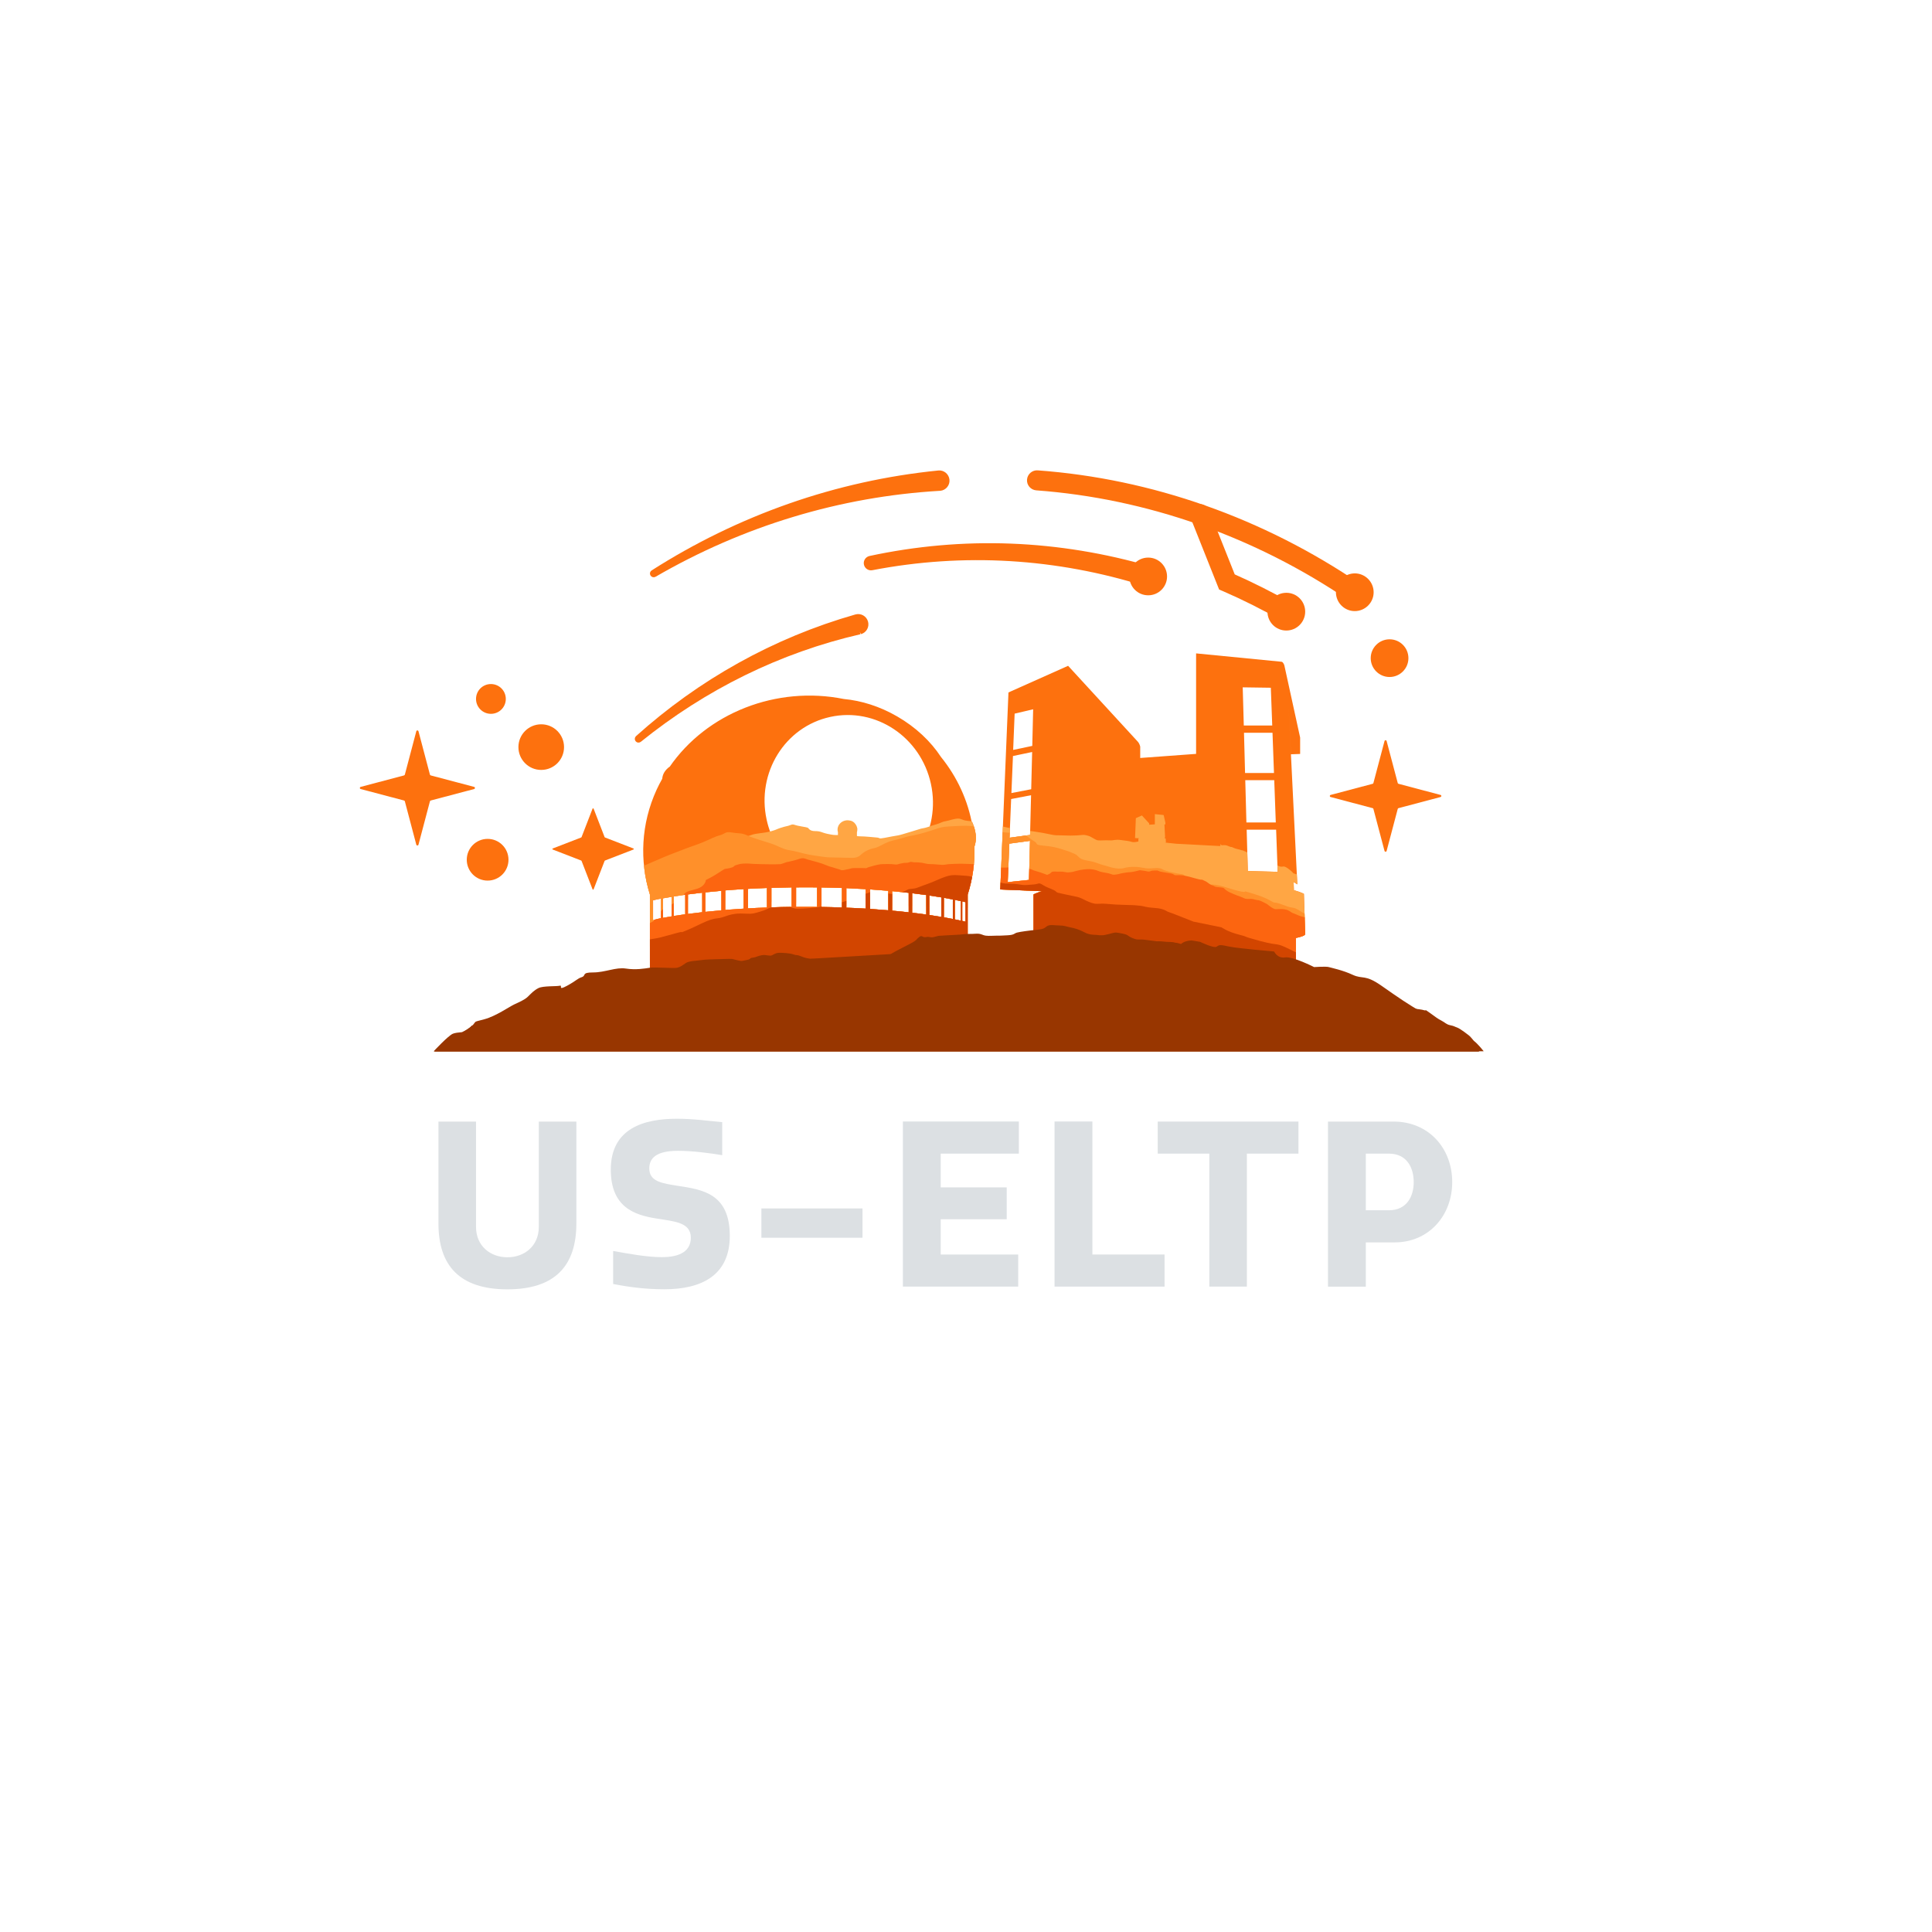 <?xml version="1.0" encoding="utf-8"?>
<!-- Generator: Adobe Illustrator 26.3.1, SVG Export Plug-In . SVG Version: 6.00 Build 0)  -->
<svg version="1.1" id="Layer_1" xmlns="http://www.w3.org/2000/svg" xmlns:xlink="http://www.w3.org/1999/xlink" x="0px" y="0px"
	 viewBox="0 0 288 288" style="enable-background:new 0 0 288 288;" xml:space="preserve">
<style type="text/css">
	.st0{fill:#DCE0E3;}
	.st1{fill:#FD710E;}
	.st2{clip-path:url(#SVGID_00000117636191107853338230000008046929076673903257_);}
	.st3{fill:#FFA644;}
	.st4{fill:#FF902A;}
	.st5{fill:#FC6510;}
	.st6{fill:#905813;}
	.st7{fill:#D24500;}
	.st8{clip-path:url(#SVGID_00000021111016445918954770000007888641816727809955_);fill:#FFA644;}
	.st9{clip-path:url(#SVGID_00000021111016445918954770000007888641816727809955_);fill:#FF902A;}
	.st10{clip-path:url(#SVGID_00000021111016445918954770000007888641816727809955_);fill:#FC6510;}
	.st11{clip-path:url(#SVGID_00000021111016445918954770000007888641816727809955_);}
	.st12{fill:#983600;}
	.st13{fill:#FD710E;stroke:#FD710E;stroke-width:0.691;stroke-miterlimit:10;}
</style>
<g>
	<path class="st0" d="M65.36,182.4v-15.21h5.6v15.69c0,2.87,2.15,4.54,4.68,4.54c2.53,0,4.68-1.67,4.68-4.54v-15.69h5.6v15.17
		c0,6.29-3.14,9.84-10.29,9.84C68.51,192.2,65.36,188.65,65.36,182.4z"/>
	<path class="st0" d="M102.98,184.51c0-2.32-2.46-2.43-5.13-2.87c-3.25-0.51-6.8-1.67-6.8-7.28c0-6.22,5.02-7.59,9.84-7.59
		c2.43,0,4.65,0.31,6.77,0.51v4.92c-1.88-0.31-4.41-0.65-6.6-0.65c-3.28,0-4.27,1.13-4.27,2.63c0,1.98,1.95,2.22,4.31,2.6
		c3.59,0.55,7.69,1.13,7.69,7.45c0,5.95-4.31,7.96-9.74,7.96c-2.9,0-5.36-0.34-7.65-0.79v-4.92c2.43,0.44,5.09,0.92,7.21,0.92
		C101.51,187.42,102.98,186.39,102.98,184.51z"/>
	<path class="st0" d="M113.5,180.14h15.07v4.37H113.5V180.14z"/>
	<path class="st0" d="M151.88,167.19v4.78h-11.65V177h9.84v4.75h-9.84v5.26h11.55v4.78h-17.19v-24.61H151.88z"/>
	<path class="st0" d="M162.84,167.19v19.82h10.76v4.78h-16.4v-24.61H162.84z"/>
	<path class="st0" d="M193.56,171.97h-7.69v19.82h-5.6v-19.82h-7.69v-4.78h20.98V171.97z"/>
	<path class="st0" d="M203.6,185.2v6.6h-5.64v-24.61h9.77c5.26,0,8.75,4,8.75,9.02c0,4.99-3.49,8.99-8.58,8.99H203.6z M203.6,180.41
		h3.45c2.67,0,3.69-2.08,3.69-4.2c0-2.15-1.03-4.24-3.69-4.24h-3.45V180.41z"/>
</g>
<g>
	<g>
		<path class="st1" d="M194.37,133.24c0,0-0.39-0.23-1.49-0.54l-0.04-1.21l0.55,0.34l-1.34-27.29l0.39,7.9l1.37-0.05v-2.44
			l-2.35-10.75c0,0-0.12-0.44-0.38-0.55L178.3,97.4v14.98l-8.33,0.61v-1.7c0,0-0.09-0.43-0.36-0.73l-10.39-11.31l0,0l-8.89,3.97
			l-1.22,29.37l6.23,0.26c-0.92,0.28-1.27,0.48-1.27,0.48v5.9c0,0,0,0,0.01,0c0,0.21,0.5,0.41,1.41,0.6
			c-0.02,0.01-0.03,0.01-0.03,0.01v3.85c4.97-0.61,11.59-1.56,18.86-1.56c7.27,0,14.15,0.97,18.86,2.31v-4.6c0,0-0.01,0-0.02-0.01
			c0.91-0.19,1.41-0.39,1.41-0.6h0L194.37,133.24z M153.39,131.17l-3.17,0.33l0.24-5.74l3.08-0.42L153.39,131.17z M153.55,124.46
			l-3.06,0.42l0.24-5.77l2.97-0.57L153.55,124.46z M153.72,117.65l-2.95,0.57l0.23-5.52l2.86-0.6L153.72,117.65z M153.88,111.19
			l-2.85,0.6l0.22-5.41l2.76-0.65L153.88,111.19z M185.25,102.46l4.19,0.06l0.21,5.63h-4.24L185.25,102.46z M185.44,109.23h4.25
			l0.22,6h-4.31L185.44,109.23z M185.63,116.3h4.32l0.23,6.3h-4.38L185.63,116.3z M186.01,129.84l-0.17-6.16h4.39l0.23,6.28
			L186.01,129.84z"/>
		<g>
			<defs>
				<path id="SVGID_1_" d="M194.37,133.24c0,0-0.39-0.23-1.49-0.54l-0.04-1.21l0.55,0.34l-1.34-27.29l0.39,7.9l1.37-0.05v-2.44
					l-2.35-10.75c0,0-0.12-0.44-0.38-0.55L178.3,97.4v14.98l-8.33,0.61v-1.7c0,0-0.09-0.43-0.36-0.73l-10.39-11.31l0,0l-8.89,3.97
					l-1.22,29.37l6.23,0.26c-0.92,0.28-1.27,0.48-1.27,0.48v5.9c0,0,0,0,0.01,0c0,0.21,0.5,0.41,1.41,0.6
					c-0.02,0.01-0.03,0.01-0.03,0.01v3.85c4.97-0.61,11.59-1.56,18.86-1.56c7.27,0,14.15,4.15,18.86,5.49v-7.78
					c0,0-0.01,0-0.02-0.01c0.91-0.19,1.41-0.39,1.41-0.6h0L194.37,133.24z M153.39,131.17l-3.17,0.33l0.24-5.74l3.08-0.42
					L153.39,131.17z M153.55,124.46l-3.06,0.42l0.24-5.77l2.97-0.57L153.55,124.46z M153.72,117.65l-2.95,0.57l0.23-5.52l2.86-0.6
					L153.72,117.65z M153.88,111.19l-2.85,0.6l0.22-5.41l2.76-0.65L153.88,111.19z M185.25,102.46l4.19,0.06l0.21,5.63h-4.24
					L185.25,102.46z M185.44,109.23h4.25l0.22,6h-4.31L185.44,109.23z M185.63,116.3h4.32l0.23,6.3h-4.38L185.63,116.3z
					 M186.01,129.84l-0.17-6.16h4.39l0.23,6.28L186.01,129.84z"/>
			</defs>
			<clipPath id="SVGID_00000035517100889873035240000004647234590680034717_">
				<use xlink:href="#SVGID_1_"  style="overflow:visible;"/>
			</clipPath>
			<g style="clip-path:url(#SVGID_00000035517100889873035240000004647234590680034717_);">
				<path class="st3" d="M183.85,136.81l-12.04-0.45l-78.04-2.33l4.3-2.81l3.85-1.53c0,0,1.43-0.32,1.93-0.44
					c0.5-0.12,0.41-0.32,0.91-0.56c0.5-0.23,1.51-0.29,1.51-0.29s1.16,0,2.12-0.49c0.96-0.49,2.15-0.99,2.69-1.21
					c0.54-0.22,1.5-0.63,2.03-0.76c0.54-0.13,1.38-0.67,1.85-0.81s0.42-0.22,1.56-0.36s1.56-0.27,1.97-0.4s0.54-0.22,0.96-0.36
					s0.72-0.22,1.14-0.31s0.54-0.31,1.02-0.13c0.48,0.18,1.67,0.31,1.85,0.4c0.18,0.09,0.24,0.49,1.08,0.49s0.96,0.22,1.79,0.4
					c0.84,0.18,0.96,0.18,1.56,0.18c0.6,0,0.9-0.09,1.56-0.09c0.66,0,0.9,0.27,1.62,0.27s1.97,0.13,2.45,0.18
					c0.48,0.04,0.18,0.22,1.08,0.04c0.9-0.18,1.44-0.27,1.97-0.36c0.54-0.09,2.99-0.9,3.35-0.99c0.36-0.09,0.42-0.04,0.96-0.22
					s0.78-0.27,1.26-0.4s0.9-0.4,1.32-0.45s1.56-0.49,2.09-0.36s0.42,0.22,1.2,0.31c0.78,0.09,1.62,0.13,1.97,0.13
					c0.36,0,0.06-0.04,1.08,0.18c1.02,0.22,0.72,0.18,1.56,0.27s0.9,0.27,1.73,0.31c0.84,0.04,0.48,0,1.32,0.13s1.62,0.27,2.21,0.4
					s0.84,0.13,1.38,0.13s0.84,0.04,1.56,0.04s1.38-0.04,1.73-0.09c0.36-0.04,0.48,0,0.96,0.13c0.48,0.13,1.02,0.63,1.44,0.67
					c0.42,0.04,1.08-0.04,1.73,0c0.66,0.04,0.78-0.18,1.73-0.04s0.96,0.09,1.56,0.27c0.6,0.18,1.36-0.31,2.01-0.09
					c0.66,0.22,1.57,0.06,2.05,0.06h0.49l0.32,0.12l1.82,0.19l0.65,0.03l1.52,0.08l2.61,0.14l1.74,0.09l-0.01-0.35
					c0,0,0.05,0.25,0.32,0.23c0.27-0.02,0.5-0.06,0.92,0.14s0.36,0.04,0.69,0.22c0.33,0.18,0.96,0.27,1.15,0.35
					c0.19,0.08,0.1-0.02,0.46,0.14c0.36,0.16,0.27,0.14,0.56,0.25c0.29,0.12,0.69,0.18,1.02,0.37s0.23,0.25,0.56,0.26
					c0.33,0.01,0.94,0.19,0.94,0.19l1.28,0.72c0,0,0.27,0.29,0.91,0.5c0.63,0.21,0.49-0.28,1.41,0.42c0.92,0.7,0.42,0.56,0.92,0.7
					c0.49,0.14,0.28,0.14,0.92,0.42s0.92,0.07,1.27,0.7s-0.78,0,0.35,0.63c1.13,0.63,1.13,0.63,1.13,0.63l1.2,1.2l0.14,3.15
					L183.85,136.81z"/>
				<path class="st4" d="M197.03,140.8c0,0-63.83,0.78-66.25,0.78s-31.94-0.39-31.94-0.39l0.3-11.46c0,0,3.18-1.41,4.17-1.8
					c0.99-0.38,2.35-0.9,2.65-1.03c0.3-0.13,1.36-0.45,2.43-0.9s1.59-0.77,2.35-0.96s0.68-0.58,1.74-0.38
					c1.06,0.19,1.29,0,2.27,0.45c0.99,0.45,2.27,0.77,3.41,1.15c1.14,0.38,1.74,0.83,2.65,0.96c0.91,0.13,1.82,0.45,2.84,0.64
					s2.69,0.38,2.69,0.38s2.73,0.06,3.11,0.06s1.14,0.13,1.71-0.42c0.57-0.55,1.33-0.87,2.01-0.99c0.68-0.13,1.67-0.9,2.65-1.09
					s1.67-0.51,2.73-0.71c1.06-0.19,1.9-0.45,3.11-0.83c1.21-0.38,1.29-0.45,2.43-0.51c1.14-0.06,2.12-0.13,3.03-0.06
					c0.91,0.06,1.21,0.26,2.43,0.38c1.21,0.13,1.89,0,2.27,0.13c0.38,0.13,0.61,0.26,1.06,0.38c0.45,0.13,0.61,0.45,1.29,0.83
					c0.68,0.38-0.08,0.51,1.29,0.64s1.97,0.26,2.96,0.58c0.99,0.32,0.99,0.32,1.74,0.64s0.45,0.77,1.97,1.03
					c1.52,0.26,0.99,0.32,2.96,0.83c0,0,1.47,0.55,2.47,0.27c1-0.28,2.12-0.2,3.06,0c0.94,0.2,2.02-0.2,2.6,0.15
					c0.58,0.36,2.21,0.67,2.89,0.75s0.37,0.49,1.22,0.64c0.85,0.15,1.99,1.15,1.99,1.15s0.18-0.24,1.41-0.23
					c1.22,0.02,2.98,0.81,4.29,1.04c1.31,0.24-0.48-0.39,2,0.39s2.57,1.27,3.08,1.27s1.72,0.61,2.32,0.7
					c0.6,0.09,0.77,0.12,1.63,0.7s3.28,1.25,3.28,1.25s-0.23,0.78-0.3,1.04"/>
				<path class="st5" d="M98.21,138.82v7.34l99.07-2.99v-5.61l-2.01-0.63c0,0-1.15-0.21-1.91-0.56s-0.54-0.14-1.15-0.56
					s-1.68-0.28-2.06-0.28s-1.26-0.75-1.26-0.75s-0.81-0.46-1.22-0.57s0.12,0.08-0.67-0.13c-0.79-0.21-1,0.06-1.57-0.19
					c-0.58-0.25-0.12-0.07-0.58-0.25c-0.46-0.18-0.4-0.12-1.02-0.39s-0.65-0.27-1.06-0.55c-0.4-0.28-0.17-0.34-0.79-0.41
					c-0.61-0.07-0.84-0.07-0.98-0.19c-0.13-0.12-0.42-0.11-0.71-0.34c-0.29-0.23-0.54-0.39-0.73-0.46c-0.19-0.07-0.27-0.19-0.5-0.17
					c-0.23,0.02-1.38-0.35-2.07-0.51c-0.69-0.16-0.92-0.14-1.15-0.16c-0.23-0.02-0.63,0.05-0.75-0.02s-0.21-0.21-0.77-0.28
					s-1.42-0.25-1.42-0.25l-0.38-0.15c-0.31,0.02-0.68,0-0.85,0.04c-0.17,0.04-0.28,0.17-0.57,0.11c-0.28-0.06-0.39-0.09-0.59-0.11
					c-0.2-0.02-0.48-0.07-0.55-0.07c-0.07,0-0.13,0-0.31,0.06c-0.17,0.06-0.94,0.22-1.2,0.22c-0.26,0-1.24,0.15-1.46,0.22
					c-0.22,0.07-0.24,0.07-0.61,0.13c-0.37,0.06-0.52,0.02-0.52,0.02s-0.55-0.2-0.83-0.24c-0.28-0.04-0.81-0.15-0.98-0.19
					c-0.17-0.04-0.39-0.15-0.61-0.22c-0.22-0.07-0.33-0.09-0.59-0.13c-0.26-0.04-0.55-0.06-0.79-0.04
					c-0.24,0.02-0.89,0.09-1.03,0.13c-0.13,0.04-0.61,0.13-0.74,0.17c-0.13,0.04-0.31,0.11-0.5,0.13c-0.2,0.02-0.5,0.04-0.59,0.06
					c-0.09,0.02-0.55-0.09-0.79-0.11c-0.24-0.02-0.7,0-0.7,0l-0.39-0.02c0,0-0.48-0.02-0.57,0.09c-0.09,0.11-0.22,0.22-0.37,0.28
					c-0.15,0.06-0.28,0.13-0.28,0.13s-1.05-0.41-1.64-0.56c-0.59-0.15-0.76-0.37-1.14-0.35c-0.37,0.02-0.89,0-1.22-0.04
					c-0.33-0.04-0.74-0.07-0.94-0.09c-0.2-0.02-0.22-0.13-0.65-0.09c-0.44,0.04-0.79,0.06-1.31,0.04c-0.52-0.02-0.59-0.04-0.87-0.06
					c-0.28-0.02-0.48-0.04-0.63-0.02c-0.15,0.02-1.48-0.06-2.01-0.06c-0.52,0-1.29,0.04-1.68,0.06c-0.39,0.02-0.76,0.13-1.07,0.11
					c-0.31-0.02-0.96-0.07-1.31-0.09c-0.35-0.02-0.59,0-0.94-0.06s-0.57-0.15-0.87-0.17c-0.31-0.02-0.41-0.06-0.72-0.04
					c-0.31,0.02-0.63-0.11-0.81-0.06c-0.17,0.06-0.13,0.07-0.35,0.11c-0.22,0.04-0.37,0-0.59,0.04c-0.22,0.04-0.46,0.09-0.61,0.13
					c-0.15,0.04-0.31,0.15-0.76,0.07c-0.46-0.07-1.29-0.04-1.66-0.04c-0.37,0-1,0.15-1.27,0.22c-0.26,0.07-0.61,0.17-0.79,0.22
					c-0.17,0.06-0.33,0.15-0.33,0.15s-0.76-0.04-1.11-0.02c-0.35,0.02-0.83-0.04-1.11,0.06c-0.28,0.09-0.22,0.06-0.55,0.13
					c-0.33,0.07-0.74,0.19-0.92,0.09s-0.85-0.26-1.03-0.33c-0.17-0.07-0.55-0.13-1.03-0.33c-0.48-0.2-0.76-0.3-1.33-0.46
					c-0.57-0.17-1.2-0.32-1.38-0.37c-0.17-0.06-0.5-0.19-0.68-0.2c-0.17-0.02-0.35,0-0.52,0.06c-0.17,0.06-0.55,0.19-0.72,0.22
					c-0.17,0.04-1.03,0.26-1.14,0.26s-0.79,0.32-1.03,0.32c-0.24,0-0.37,0.02-0.7,0.02c-0.33,0-1.42,0-1.96-0.02
					c-0.55-0.02-1-0.04-1.2-0.04c-0.2,0-0.59-0.06-0.92-0.06c-0.33,0-0.79,0.02-0.98,0.06c-0.2,0.04-0.46,0.13-0.72,0.2l-0.18,0.11
					c0,0-0.01,0.16-0.7,0.31c-0.69,0.15-0.54,0.01-0.92,0.26c-0.38,0.25-0.81,0.51-1.15,0.73c-0.35,0.22-1.32,0.72-1.32,0.72
					s-0.02,0.96-1.49,1.33c-1.47,0.37-1.54,0.51-1.77,0.86c-0.23,0.35-0.15,0.14-0.76,0.63c-0.61,0.49,0.31-0.14-0.61,0.49
					c-0.92,0.63-1.3,0.56-1.76,1.06c-0.46,0.49-0.54,0.85-0.99,1.27c-0.46,0.42,0.38,0-0.69,0.56
					C99.5,138.33,98.21,138.82,98.21,138.82"/>
				<g>
					<path class="st6" d="M119.31,135.22c-0.04,0.01-0.07,0.01-0.1,0.02C119.27,135.23,119.31,135.22,119.31,135.22z"/>
					<path class="st6" d="M119.22,135.24c-0.05,0.01-0.1,0.02-0.12,0.03C119.11,135.26,119.16,135.25,119.22,135.24z"/>
					<path class="st7" d="M204.37,145.81c0,0-2.23-1.06-5.2-1.91c-2.97-0.85-3.4-0.64-6.37-2.12c-2.97-1.49-1.7-0.64-4.89-1.49
						c-3.19-0.85-1.49-0.53-3.19-0.96c-1.7-0.42-2.63-1.09-2.63-1.09l-4.2-0.86l-3.1-1.22l-0.66-0.23c-0.73-0.42-1.2-0.54-2.2-0.6
						c-1-0.06-1.4-0.24-1.86-0.3c-0.47-0.06-1.2-0.12-1.8-0.12c-0.6,0-1.26-0.06-1.66-0.06s-0.73-0.06-1.73-0.12
						c-1-0.06-0.4,0-1.4,0s-2.2-0.9-2.86-1.02c-0.67-0.12-1.06-0.24-2.26-0.48c-1.2-0.24-0.67-0.24-1.26-0.54
						c-0.6-0.3-1-0.36-1.66-0.78c-0.67-0.42-0.53-0.12-1.4-0.06c-0.86,0.06-1.13,0.12-1.66,0.06c-0.53-0.06-0.86-0.18-1.86-0.18
						c-1,0-1.13-0.12-1.6-0.24c-0.47-0.12-1.13-0.24-1.6-0.42c-0.47-0.18-1.13-0.18-2-0.24c-0.86-0.06-1.2,0-1.93,0.24
						c-0.73,0.24-1.4,0.6-2.2,0.9c-0.8,0.3-1.2,0.42-1.8,0.66c-0.6,0.24-1.2,0.12-1.46,0.3c-0.27,0.18-0.93,0.42-1.46,0.6
						s-1.8-0.18-2.2-0.18s-0.53-0.12-1.06-0.18c-0.53-0.06-0.93,0.24-1.4,0.36c-0.47,0.12-0.8,0.3-1.26,0.48
						c-0.47,0.18-1.8,0.66-2.99,1.02c-1.2,0.36-1.6,0.18-2.2,0.36c-0.6,0.18-2.66,0.3-3.33,0.3c-0.67,0-0.86-0.18-1.4-0.36
						c0,0-0.82-0.23-1.34-0.13l-1.46,0.38c0,0-0.51,0.3-1.31,0.53c-0.84,0.24-1.07,0.36-2.13,0.3c-2.44-0.15-2.87,0.58-4.14,0.68
						c-1.27,0.11-2.76,1.06-4.37,1.71c-1.61,0.65,0,0-1.47,0.41c-1.47,0.41-1.59,0.42-2.34,0.64c-0.74,0.21-2.97,0.42-4.04,0.85
						c-1.06,0.42-2.55,1.56-2.55,1.56s-4.46,1.52-6.05,1.84c-1.59,0.32-4.67,1.7-4.67,1.7h95.38l0.86,0.12v-0.12h21.98H204.37z"/>
				</g>
			</g>
		</g>
		<path class="st3" d="M173.77,125c0,0-0.04-0.02-0.15-0.05l0-0.12l0.06,0.03l-0.14-2.76l0.04,0.8l0.14-0.01v-0.25l-0.24-1.09
			c0,0-0.01-0.04-0.04-0.06l-1.29-0.13v1.52l-0.84,0.06v-0.17c0,0-0.01-0.04-0.04-0.07l-1.05-1.14l0,0l-0.9,0.4l-0.12,2.97
			l0.63,0.03c-0.09,0.03-0.13,0.05-0.13,0.05v0.6c0,0,0,0,0,0c0,0.02,0.05,0.04,0.14,0.06c0,0,0,0,0,0v0.39
			c0.5-0.06,1.17-0.16,1.91-0.16s1.43,0.1,1.91,0.23v-0.47c0,0,0,0,0,0c0.09-0.02,0.14-0.04,0.14-0.06h0L173.77,125z"/>
	</g>
	<g>
		<path class="st1" d="M144.86,122.4c0.05,0.25,0.08,0.49,0.1,0.72c-0.64-3.74-2.26-7.28-4.69-10.28c-1.52-2.32-3.75-4.44-6.54-6.05
			c-2.6-1.5-5.33-2.35-7.93-2.59c-10.05-2.02-20.46,2.08-26,10.14c0.01-0.02,0.02-0.04,0.03-0.06c-0.7,0.51-1.05,1.11-1.11,1.79
			c-0.01,0.02-0.01,0.03-0.02,0.05c-0.29,0.52-0.57,1.05-0.82,1.6c-2.34,5.11-2.56,10.62-1,15.62l0,0.01v4.62v5.17
			c0,0,15.98,2.72,23.91,2.24c8.96-0.55,17.25-0.12,23.46-0.83v-6.56v-4.64l0,0c0.76-2.38,1.08-4.8,1.01-7.16
			C145.64,125.11,145.52,123.84,144.86,122.4z M98.53,136.87c-0.46,0.08-0.91,0.21-1.18,0.3v-2.95c0.27-0.09,0.72-0.18,1.18-0.26
			V136.87z M100.12,136.6c-0.44,0.07-0.86,0.14-1.28,0.22v-2.91c0.42-0.08,0.85-0.15,1.28-0.22V136.6z M102.15,136.29
			c-0.59,0.08-1.16,0.17-1.72,0.25v-2.91c0.56-0.09,1.13-0.17,1.72-0.25V136.29z M104.68,135.98c-0.73,0.08-1.44,0.17-2.13,0.26
			v-2.91c0.69-0.09,1.41-0.18,2.13-0.26V135.98z M107.54,135.7c-0.82,0.07-1.62,0.15-2.4,0.23v-2.91c0.78-0.08,1.58-0.16,2.4-0.23
			V135.7z M110.85,135.45c-0.93,0.06-1.84,0.12-2.74,0.19v-2.91c0.89-0.07,1.81-0.14,2.74-0.19V135.45z M114.33,135.28
			c-0.96,0.03-1.9,0.08-2.83,0.13v-2.91c0.93-0.05,1.87-0.1,2.83-0.13V135.28z M118.01,135.19c-1.02,0.01-2.03,0.03-3.02,0.07v-2.91
			c0.99-0.03,2-0.05,3.02-0.07V135.19z M121.8,135.19c-0.61-0.01-1.22-0.01-1.83-0.01c-0.44,0-0.87,0-1.3,0.01v-2.91
			c0.43,0,0.87-0.01,1.3-0.01c0.62,0,1.23,0,1.83,0.01V135.19z M132.42,135.7c-0.89-0.08-1.79-0.15-2.72-0.21v-2.91
			c0.92,0.06,1.83,0.13,2.72,0.21V135.7z M135.46,136c-0.8-0.09-1.63-0.18-2.47-0.25v-2.91c0.84,0.08,1.67,0.16,2.47,0.25V136z
			 M129.28,132.15c-0.83,0.18-1.66,0.27-2.47,0.28c0.75,0.03,1.5,0.07,2.24,0.11v2.91c-0.94-0.06-1.9-0.11-2.88-0.14v-2.9
			c-0.22-0.01-0.44-0.01-0.66-0.03v2.9c-1-0.04-2.02-0.06-3.05-0.08v-2.91c1.02,0.02,2.03,0.04,3.02,0.08
			c-5.32-0.53-9.97-4.53-11.2-10.19c-1.52-6.98,2.72-13.84,9.49-15.31c6.76-1.48,13.48,2.99,15,9.97
			C140.29,123.82,136.04,130.67,129.28,132.15z M138.08,136.33c-0.68-0.1-1.39-0.19-2.11-0.27v-2.91c0.72,0.09,1.42,0.18,2.11,0.27
			V136.33z M140.32,136.68c-0.58-0.1-1.18-0.19-1.79-0.28v-2.91c0.61,0.09,1.21,0.18,1.79,0.28V136.68z M142.04,136.99
			c-0.44-0.08-0.88-0.17-1.34-0.25v-2.91c0.46,0.08,0.9,0.16,1.34,0.25V136.99z M143.24,137.24c-0.3-0.06-0.6-0.13-0.91-0.19v-2.91
			c0.31,0.06,0.61,0.12,0.91,0.19V137.24z M143.93,137.39c-0.16-0.04-0.32-0.07-0.49-0.11v-2.91c0.16,0.04,0.33,0.07,0.49,0.11
			V137.39z"/>
		<g>
			<defs>
				<path id="SVGID_00000004527921916521216140000016713956898105004443_" d="M144.86,122.4c0.05,0.25,0.08,0.49,0.1,0.72
					c-0.64-3.74-2.26-7.28-4.69-10.28c-1.52-2.32-3.75-4.44-6.54-6.05c-2.6-1.5-5.33-2.35-7.93-2.59
					c-10.05-2.02-20.46,2.08-26,10.14c0.01-0.02,0.02-0.04,0.03-0.06c-0.7,0.51-1.05,1.11-1.11,1.79c-0.01,0.02-0.01,0.03-0.02,0.05
					c-0.29,0.52-0.57,1.05-0.82,1.6c-2.34,5.11-2.56,10.62-1,15.62l0,0.01v4.62v7.79c0,0,15.98,0.11,23.91-0.38
					c8.96-0.55,17.25-0.12,23.46-0.83v-6.56v-4.64l0,0c0.76-2.38,1.08-4.8,1.01-7.16C145.64,125.11,145.52,123.84,144.86,122.4z
					 M98.53,136.87c-0.46,0.08-0.91,0.21-1.18,0.3v-2.95c0.27-0.09,0.72-0.18,1.18-0.26V136.87z M100.12,136.6
					c-0.44,0.07-0.86,0.14-1.28,0.22v-2.91c0.42-0.08,0.85-0.15,1.28-0.22V136.6z M102.15,136.29c-0.59,0.08-1.16,0.17-1.72,0.25
					v-2.91c0.56-0.09,1.13-0.17,1.72-0.25V136.29z M104.68,135.98c-0.73,0.08-1.44,0.17-2.13,0.26v-2.91
					c0.69-0.09,1.41-0.18,2.13-0.26V135.98z M107.54,135.7c-0.82,0.07-1.62,0.15-2.4,0.23v-2.91c0.78-0.08,1.58-0.16,2.4-0.23V135.7
					z M110.85,135.45c-0.93,0.06-1.84,0.12-2.74,0.19v-2.91c0.89-0.07,1.81-0.14,2.74-0.19V135.45z M114.33,135.28
					c-0.96,0.03-1.9,0.08-2.83,0.13v-2.91c0.93-0.05,1.87-0.1,2.83-0.13V135.28z M118.01,135.19c-1.02,0.01-2.03,0.03-3.02,0.07
					v-2.91c0.99-0.03,2-0.05,3.02-0.07V135.19z M121.8,135.19c-0.61-0.01-1.22-0.01-1.83-0.01c-0.44,0-0.87,0-1.3,0.01v-2.91
					c0.43,0,0.87-0.01,1.3-0.01c0.62,0,1.23,0,1.83,0.01V135.19z M125.51,135.28c-1-0.04-2.02-0.06-3.05-0.08v-2.91
					c1.03,0.02,2.05,0.04,3.05,0.08V135.28z M129.04,135.45c-0.94-0.06-1.9-0.11-2.88-0.14v-2.91c0.98,0.04,1.93,0.09,2.88,0.14
					V135.45z M132.42,135.7c-0.89-0.08-1.79-0.15-2.72-0.21v-2.91c0.92,0.06,1.83,0.13,2.72,0.21V135.7z M135.46,136
					c-0.8-0.09-1.63-0.18-2.47-0.25v-2.91c0.84,0.08,1.67,0.16,2.47,0.25V136z M138.08,136.33c-0.68-0.1-1.39-0.19-2.11-0.27v-2.91
					c0.72,0.09,1.42,0.18,2.11,0.27V136.33z M140.32,136.68c-0.58-0.1-1.18-0.19-1.79-0.28v-2.91c0.61,0.09,1.21,0.18,1.79,0.28
					V136.68z M142.04,136.99c-0.44-0.08-0.88-0.17-1.34-0.25v-2.91c0.46,0.08,0.9,0.16,1.34,0.25V136.99z M143.24,137.24
					c-0.3-0.06-0.6-0.13-0.91-0.19v-2.91c0.31,0.06,0.61,0.12,0.91,0.19V137.24z M143.93,137.39c-0.16-0.04-0.32-0.07-0.49-0.11
					v-2.91c0.16,0.04,0.33,0.07,0.49,0.11V137.39z"/>
			</defs>
			<clipPath id="SVGID_00000103261430663176816430000013891970828162168242_">
				<use xlink:href="#SVGID_00000004527921916521216140000016713956898105004443_"  style="overflow:visible;"/>
			</clipPath>
			<path style="clip-path:url(#SVGID_00000103261430663176816430000013891970828162168242_);fill:#FFA644;" d="M182.4,136.57
				l-12.36-0.46l-80.11-2.4l4.41-2.89l3.96-1.57c0,0,1.46-0.33,1.98-0.45s0.42-0.33,0.93-0.57c0.52-0.24,1.55-0.3,1.55-0.3
				s1.19,0,2.17-0.5c0.98-0.51,2.21-1.01,2.76-1.24s1.54-0.64,2.09-0.78c0.55-0.14,1.41-0.69,1.9-0.83s0.43-0.23,1.6-0.37
				s1.6-0.28,2.03-0.41s0.55-0.23,0.98-0.37c0.43-0.14,0.74-0.23,1.17-0.32s0.55-0.32,1.04-0.14c0.49,0.18,1.72,0.32,1.9,0.41
				c0.18,0.09,0.25,0.51,1.11,0.51c0.86,0,0.98,0.23,1.84,0.41s0.98,0.18,1.6,0.18c0.61,0,0.92-0.09,1.6-0.09s0.92,0.28,1.66,0.28
				c0.74,0,2.03,0.14,2.52,0.18s0.18,0.23,1.11,0.05c0.92-0.18,1.47-0.28,2.03-0.37c0.55-0.09,3.07-0.92,3.44-1.01
				s0.43-0.05,0.98-0.23c0.55-0.18,0.8-0.28,1.29-0.41s0.92-0.41,1.35-0.46c0.43-0.05,1.6-0.51,2.15-0.37s0.43,0.23,1.23,0.32
				c0.8,0.09,1.66,0.14,2.03,0.14s0.06-0.05,1.11,0.18c1.04,0.23,0.74,0.18,1.6,0.28s0.92,0.28,1.78,0.32
				c0.86,0.05,0.49,0,1.35,0.14c0.86,0.14,1.66,0.28,2.27,0.41c0.61,0.14,0.86,0.14,1.41,0.14c0.55,0,0.86,0.05,1.6,0.05
				c0.74,0,1.41-0.05,1.78-0.09c0.37-0.05,0.49,0,0.98,0.14s1.04,0.64,1.47,0.69c0.43,0.05,1.11-0.05,1.78,0s0.8-0.18,1.78-0.05
				s0.98,0.09,1.6,0.28c0.61,0.18,1.39-0.32,2.07-0.09s1.61,0.06,2.1,0.06h0.5l0.33,0.12l1.87,0.2l0.66,0.04l1.56,0.08l2.67,0.14
				l1.79,0.09l-0.01-0.35c0,0,0.05,0.25,0.33,0.23c0.28-0.02,0.52-0.06,0.94,0.14c0.43,0.2,0.36,0.04,0.71,0.22
				c0.34,0.18,0.99,0.28,1.18,0.36c0.19,0.08,0.11-0.02,0.47,0.14s0.28,0.14,0.58,0.26c0.3,0.12,0.71,0.18,1.05,0.38
				c0.34,0.2,0.24,0.26,0.58,0.27c0.34,0.01,0.96,0.19,0.96,0.19l1.31,0.73c0,0,0.28,0.3,0.93,0.52c0.65,0.22,0.51-0.29,1.45,0.43
				s0.43,0.58,0.94,0.72c0.51,0.14,0.29,0.14,0.94,0.43c0.65,0.29,0.94,0.07,1.3,0.72c0.36,0.65-0.8,0,0.36,0.65
				s1.16,0.65,1.16,0.65l1.23,1.23l0.14,3.24L182.4,136.57z"/>
			<path style="clip-path:url(#SVGID_00000103261430663176816430000013891970828162168242_);fill:#FF902A;" d="M195.92,140.66
				c0,0-65.52,0.8-68.01,0.8s-32.78-0.4-32.78-0.4l0.31-11.76c0,0,3.27-1.45,4.28-1.84c1.01-0.4,2.41-0.92,2.72-1.05
				c0.31-0.13,1.4-0.46,2.49-0.92s1.63-0.79,2.41-0.99c0.78-0.2,0.7-0.59,1.79-0.4s1.32,0,2.33,0.46c1.01,0.46,2.33,0.79,3.5,1.19
				c1.17,0.4,1.79,0.86,2.72,0.99c0.93,0.13,1.87,0.46,2.92,0.66c1.05,0.2,2.76,0.4,2.76,0.4s2.8,0.07,3.19,0.07
				c0.39,0,1.17,0.13,1.75-0.43c0.58-0.56,1.36-0.89,2.06-1.02c0.7-0.13,1.71-0.92,2.72-1.12s1.71-0.53,2.8-0.72
				c1.09-0.2,1.95-0.46,3.19-0.86c1.24-0.4,1.32-0.46,2.49-0.53s2.18-0.13,3.11-0.07c0.93,0.07,1.24,0.26,2.49,0.4
				c1.24,0.13,1.95,0,2.33,0.13c0.39,0.13,0.62,0.26,1.09,0.4c0.47,0.13,0.62,0.46,1.32,0.86c0.7,0.4-0.08,0.53,1.32,0.66
				c1.4,0.13,2.02,0.26,3.03,0.59c1.01,0.33,1.01,0.33,1.79,0.66c0.78,0.33,0.47,0.79,2.02,1.05c1.56,0.26,1.01,0.33,3.03,0.86
				c0,0,1.51,0.57,2.53,0.28s2.17-0.2,3.14,0s2.07-0.21,2.67,0.16c0.59,0.37,2.26,0.69,2.97,0.77c0.71,0.08,0.38,0.51,1.25,0.66
				s2.04,1.18,2.04,1.18s0.19-0.25,1.44-0.23c1.26,0.02,3.06,0.83,4.4,1.07s-0.5-0.41,2.05,0.41c2.55,0.81,2.64,1.31,3.17,1.3
				c0.53,0,1.76,0.62,2.38,0.71c0.62,0.09,0.79,0.13,1.67,0.72c0.88,0.59,3.37,1.28,3.37,1.28s-0.24,0.8-0.31,1.06"/>
			<path style="clip-path:url(#SVGID_00000103261430663176816430000013891970828162168242_);fill:#FC6510;" d="M94.48,138.63v7.54
				l101.7-3.07v-5.76l-2.06-0.65c0,0-1.18-0.22-1.96-0.58c-0.78-0.36-0.55-0.14-1.18-0.58c-0.63-0.43-1.73-0.29-2.12-0.29
				s-1.3-0.77-1.3-0.77s-0.83-0.47-1.25-0.58c-0.41-0.11,0.12,0.08-0.69-0.13c-0.81-0.21-1.02,0.06-1.62-0.19
				c-0.59-0.25-0.12-0.07-0.59-0.25c-0.47-0.18-0.41-0.13-1.04-0.4c-0.63-0.27-0.67-0.27-1.08-0.56c-0.41-0.29-0.18-0.35-0.81-0.42
				c-0.63-0.07-0.87-0.07-1-0.2s-0.43-0.11-0.73-0.35c-0.3-0.24-0.55-0.4-0.75-0.47s-0.28-0.19-0.51-0.17s-1.42-0.36-2.13-0.52
				c-0.71-0.16-0.95-0.15-1.18-0.16s-0.65,0.05-0.77-0.02s-0.22-0.22-0.79-0.29c-0.57-0.07-1.46-0.26-1.46-0.26l-0.39-0.15
				c-0.31,0.02-0.69,0-0.87,0.04c-0.18,0.04-0.29,0.17-0.58,0.11c-0.29-0.06-0.4-0.1-0.6-0.11s-0.49-0.08-0.56-0.08
				c-0.07,0-0.13,0-0.31,0.06c-0.18,0.06-0.96,0.23-1.23,0.23c-0.27,0-1.28,0.15-1.5,0.23c-0.22,0.08-0.25,0.08-0.63,0.13
				c-0.38,0.06-0.54,0.02-0.54,0.02s-0.56-0.21-0.85-0.25c-0.29-0.04-0.83-0.15-1.01-0.19c-0.18-0.04-0.4-0.15-0.63-0.23
				c-0.22-0.08-0.34-0.1-0.6-0.13c-0.27-0.04-0.56-0.06-0.81-0.04c-0.25,0.02-0.92,0.1-1.05,0.13c-0.13,0.04-0.63,0.13-0.76,0.17
				c-0.13,0.04-0.31,0.11-0.52,0.13c-0.2,0.02-0.52,0.04-0.6,0.06c-0.09,0.02-0.56-0.1-0.81-0.11c-0.25-0.02-0.72,0-0.72,0
				l-0.4-0.02c0,0-0.49-0.02-0.58,0.1c-0.09,0.11-0.22,0.23-0.38,0.29c-0.16,0.06-0.29,0.13-0.29,0.13s-1.08-0.42-1.68-0.57
				c-0.6-0.15-0.78-0.38-1.17-0.36c-0.38,0.02-0.92,0-1.25-0.04c-0.34-0.04-0.76-0.08-0.96-0.1c-0.2-0.02-0.22-0.13-0.67-0.1
				c-0.45,0.04-0.81,0.06-1.34,0.04c-0.54-0.02-0.6-0.04-0.9-0.06c-0.29-0.02-0.49-0.04-0.65-0.02c-0.16,0.02-1.52-0.06-2.06-0.06
				s-1.32,0.04-1.73,0.06c-0.4,0.02-0.78,0.13-1.1,0.11c-0.31-0.02-0.99-0.08-1.34-0.1c-0.36-0.02-0.61,0-0.96-0.06
				c-0.36-0.06-0.58-0.15-0.9-0.17s-0.43-0.06-0.74-0.04c-0.31,0.02-0.65-0.11-0.83-0.06c-0.18,0.06-0.13,0.08-0.36,0.11
				c-0.22,0.04-0.38,0-0.61,0.04c-0.22,0.04-0.47,0.1-0.63,0.13c-0.16,0.04-0.31,0.15-0.78,0.08c-0.47-0.08-1.32-0.04-1.7-0.04
				c-0.38,0-1.03,0.15-1.3,0.23c-0.27,0.08-0.63,0.17-0.81,0.23c-0.18,0.06-0.34,0.15-0.34,0.15s-0.78-0.04-1.14-0.02
				c-0.36,0.02-0.85-0.04-1.14,0.06c-0.29,0.1-0.22,0.06-0.56,0.13c-0.34,0.08-0.76,0.19-0.94,0.1c-0.18-0.1-0.87-0.27-1.05-0.34
				c-0.18-0.08-0.56-0.13-1.05-0.34c-0.49-0.21-0.78-0.3-1.37-0.48c-0.58-0.17-1.23-0.32-1.41-0.38c-0.18-0.06-0.52-0.19-0.69-0.21
				c-0.18-0.02-0.36,0-0.54,0.06c-0.18,0.06-0.56,0.19-0.74,0.23c-0.18,0.04-1.05,0.27-1.17,0.27c-0.11,0-0.81,0.32-1.05,0.32
				c-0.25,0-0.38,0.02-0.72,0.02c-0.34,0-1.46,0-2.02-0.02c-0.56-0.02-1.03-0.04-1.23-0.04c-0.2,0-0.6-0.06-0.94-0.06
				c-0.34,0-0.81,0.02-1.01,0.06c-0.2,0.04-0.47,0.13-0.74,0.21l-0.19,0.11c0,0-0.01,0.17-0.72,0.32c-0.71,0.16-0.55,0.01-0.95,0.27
				c-0.39,0.25-0.83,0.52-1.18,0.75s-1.36,0.74-1.36,0.74s-0.03,0.99-1.53,1.37s-1.59,0.52-1.82,0.89
				c-0.24,0.36-0.16,0.14-0.78,0.65s0.31-0.14-0.63,0.51c-0.94,0.65-1.33,0.58-1.8,1.09s-0.55,0.87-1.02,1.3s0.39,0-0.71,0.58
				C95.81,138.13,94.48,138.63,94.48,138.63"/>
			<g style="clip-path:url(#SVGID_00000103261430663176816430000013891970828162168242_);">
				<path class="st6" d="M116.14,134.94c-0.04,0.01-0.07,0.01-0.1,0.02C116.1,134.95,116.14,134.94,116.14,134.94z"/>
				<path class="st6" d="M116.05,134.96c-0.05,0.01-0.1,0.02-0.12,0.03C115.94,134.98,115.98,134.97,116.05,134.96z"/>
				<path class="st7" d="M203.46,145.81c0,0-2.29-1.09-5.34-1.96c-3.05-0.87-3.49-0.65-6.54-2.18c-3.05-1.53-1.74-0.65-5.02-1.53
					c-3.27-0.87-1.53-0.55-3.27-0.98c-1.74-0.44-2.7-1.11-2.7-1.11l-4.32-0.88l-3.18-1.25l-0.68-0.24
					c-0.75-0.43-1.23-0.55-2.25-0.61c-1.02-0.06-1.43-0.25-1.91-0.31c-0.48-0.06-1.23-0.12-1.84-0.12c-0.61,0-1.3-0.06-1.71-0.06
					c-0.41,0-0.75-0.06-1.78-0.12c-1.02-0.06-0.41,0-1.43,0c-1.02,0-2.25-0.92-2.94-1.04c-0.68-0.12-1.09-0.25-2.32-0.49
					c-1.23-0.25-0.68-0.25-1.3-0.55c-0.61-0.31-1.02-0.37-1.71-0.8c-0.68-0.43-0.55-0.12-1.43-0.06c-0.89,0.06-1.16,0.12-1.71,0.06
					c-0.55-0.06-0.89-0.18-1.91-0.18s-1.16-0.12-1.64-0.25c-0.48-0.12-1.16-0.25-1.64-0.43s-1.16-0.18-2.05-0.25
					c-0.89-0.06-1.23,0-1.98,0.25s-1.43,0.61-2.25,0.92s-1.23,0.43-1.84,0.68c-0.61,0.25-1.23,0.12-1.5,0.31
					c-0.27,0.18-0.96,0.43-1.5,0.61c-0.55,0.18-1.84-0.18-2.25-0.18c-0.41,0-0.55-0.12-1.09-0.18c-0.55-0.06-0.96,0.25-1.43,0.37
					c-0.48,0.12-0.82,0.31-1.3,0.49c-0.48,0.18-1.84,0.68-3.07,1.04c-1.23,0.37-1.64,0.18-2.25,0.37c-0.61,0.18-2.73,0.31-3.41,0.31
					c-0.68,0-0.89-0.18-1.43-0.37c0,0-0.85-0.24-1.37-0.13l-1.5,0.39c0,0-0.52,0.31-1.34,0.54c-0.86,0.25-1.1,0.37-2.19,0.31
					c-2.51-0.16-2.94,0.59-4.25,0.7c-1.31,0.11-2.83,1.09-4.48,1.76c-1.65,0.67,0,0-1.51,0.42c-1.51,0.42-1.64,0.44-2.4,0.65
					c-0.76,0.22-3.05,0.44-4.14,0.87c-1.09,0.44-2.62,1.6-2.62,1.6s-4.58,1.56-6.22,1.89c-1.64,0.33-4.8,1.74-4.8,1.74h97.91
					l0.88,0.12v-0.12h22.57H203.46z"/>
			</g>
		</g>
		<path class="st3" d="M127.77,123.39c0,0.01,0.01,0.03,0.01,0.04c-0.04-0.22-0.14-0.43-0.28-0.61c-0.09-0.14-0.22-0.26-0.39-0.36
			c-0.15-0.09-0.32-0.14-0.47-0.15c-0.6-0.12-1.22,0.12-1.55,0.61c0,0,0,0,0,0c-0.04,0.03-0.06,0.07-0.07,0.11c0,0,0,0,0,0
			c-0.02,0.03-0.03,0.06-0.05,0.1c-0.14,0.3-0.15,0.63-0.06,0.93l0,0v0.28v0.31c0,0,0.95,0.16,1.43,0.13
			c0.53-0.03,1.03-0.01,1.4-0.05v-0.39v-0.28l0,0c0.05-0.14,0.06-0.29,0.06-0.43C127.81,123.56,127.81,123.48,127.77,123.39z"/>
	</g>
	<path class="st1" d="M206.7,110.46l1.66,6.27c0.01,0.05,0.06,0.1,0.11,0.11l6.27,1.66c0.16,0.04,0.16,0.26,0,0.31l-6.27,1.66
		c-0.05,0.01-0.1,0.06-0.11,0.11l-1.66,6.27c-0.04,0.16-0.26,0.16-0.31,0l-1.66-6.27c-0.01-0.06-0.06-0.1-0.11-0.11l-6.27-1.66
		c-0.16-0.04-0.16-0.26,0-0.31l6.27-1.66c0.05-0.01,0.1-0.06,0.11-0.11l1.66-6.27C206.44,110.3,206.66,110.3,206.7,110.46"/>
	<path class="st12" d="M216.36,153.55c-1.09-0.93-2.88-1.86-4.57-2.78c-1.69-0.93-3.38-2.09-5.86-3.83
		c-2.48-1.74-2.78-0.93-4.27-1.62c-1.49-0.7-3.18-1.04-3.58-1.16c-0.4-0.12-2.19,0-2.19,0s-3.18-1.62-4.32-1.44
		c-1.14,0.19-1.64-0.88-1.64-0.88s-5.36-0.46-6.66-0.73c-1.29-0.27-1.49-0.31-1.89,0c-0.4,0.31-2.48-0.71-2.48-0.71l-1.25-0.21
		c-0.2,0-0.78,0.05-1.21,0.27c-0.43,0.22-0.33,0.3-0.48,0.3c-0.15,0-0.68-0.22-1.15-0.3c-0.48-0.08-0.93-0.03-1.53-0.11
		c-0.6-0.08-1.05,0-1.38,0c-0.33,0-0.78,0.03-1.23,0.05c-0.45,0.03-0.53-0.03-0.83-0.19c-0.3-0.16-0.48-0.05-0.85-0.11
		c-0.38-0.05-0.85-0.13-1.26-0.16c-0.4-0.03-0.5,0-1.05,0c-0.55,0-0.58-0.08-1-0.08c-0.43,0-1.13-0.42-1.54-0.42
		c-0.41,0-1.21,0.16-1.54,0.16s-1.02,0.16-1.36,0.32c-0.34,0.16-0.88,0.26-1.18,0.2c-0.3-0.05-0.78-0.05-1.18-0.05
		c-0.4,0-0.58,0.24-0.98,0.32c-0.4,0.08-0.95,0.05-1.48,0.13c-0.53,0.08-1.05,0.32-1.26,0.38c-0.2,0.05-1.05,0.49-1.71,0.54
		c-0.65,0.05-3.06,0.22-4.12,0c-1.05-0.22-28.2,1.51-28.54,1.47c-0.34-0.04-0.72-0.08-1.39-0.36s-0.6-0.08-1.13-0.28
		c-0.53-0.2-1.69-0.24-2.11-0.24s-0.68,0.16-1.05,0.36c-0.38,0.2-0.87-0.12-1.54,0c-0.68,0.12-0.87,0.32-1.32,0.36
		c-0.45,0.04-0.38,0.16-0.53,0.24c-0.15,0.08-0.68,0.16-1.02,0.24s-0.98-0.16-1.58-0.28l-0.45-0.01c-0.45,0.03-3.27,0.05-3.96,0.16
		c-0.7,0.12-1.99,0.12-2.48,0.46c-0.5,0.35-0.79,0.58-1.29,0.7c-0.5,0.12-3.28-0.12-4.07,0c-0.79,0.12-2.09,0.35-3.58,0.12
		c-1.49-0.23-3.08,0.58-4.87,0.58c-1.79,0-0.99,0.46-1.69,0.7c-0.7,0.23-0.7,0.46-2.19,1.28c-1.49,0.81-0.6-0.12-1.09,0
		c-0.5,0.12-2.48,0-3.18,0.35c-0.7,0.35-1.09,0.81-1.59,1.29c-0.5,0.48-1.29,0.8-2.03,1.15c-0.74,0.35-2.73,1.74-4.42,2.2
		c-1.69,0.46-1.19,0.23-1.69,0.81c-0.5,0.58-5.86,4.02-5.86,4.02h43.99h36.6h33.64h41.62C220.53,156.76,217.45,154.48,216.36,153.55
		z"/>
	<path class="st12" d="M220.11,155.51c-0.46-0.44-0.26-0.17-0.62-0.61c-0.36-0.44-0.56-0.58-0.56-0.58s-1.21-0.96-1.7-1.14
		c-0.49-0.17-0.41-0.22-1.04-0.35c-0.62-0.13-0.74-0.39-1.34-0.7c-0.6-0.31-0.72-0.44-1.7-1.14c-0.98-0.7-0.41-0.26-0.83-0.39
		c-0.41-0.13-1.02-0.17-1.58-0.26c-0.57-0.09-1.36-0.22-2.07-0.4c-0.72-0.18-0.53-0.04-1.4,0c-0.87,0.03-1.74-0.22-2.36-0.08
		c-0.5,0.12-0.4,0.07-0.71,0.03c-0.18-0.21-0.36-0.43-0.57-0.61c-0.8-0.72-1.95-1.54-2.84-1.85c-0.32-0.11-1.18-0.24-2.17-0.39
		c-0.05-0.02-0.1-0.05-0.15-0.06c-0.57-0.13-2.12-0.98-2.12-0.98l-0.34-0.14c-0.76-0.35-0.82-0.29-1.41-0.41
		c-0.6-0.12-1.41-0.46-2.12-0.41c-0.18,0.01-0.32,0.03-0.44,0.03c-0.38-0.09-0.65-0.13-0.65-0.13l-0.1,0.18
		c-0.07,0.01-0.14,0.01-0.23,0.02c-0.54,0.06-1.14,0.06-1.52-0.17c-0.38-0.23-0.54-0.41-1.09-0.35c-0.54,0.06-0.87,0.06-1.58,0.12
		s-0.05,0.23-1.47-0.17c-1.41-0.41-1.85-0.46-2.72-0.98c-0.87-0.52-2.17-0.93-3.32-1.22s-1.96-0.7-2.28-0.87
		c-0.33-0.17-0.49-0.58-1.14-0.81c-0.65-0.23-1.52-0.23-2.66-0.29c-1.14-0.06-2.5-0.35-3.15-0.35c-0.65,0-0.65,0.06-1.36-0.23
		s-0.49-0.46-1.41-0.64s-1.03-0.23-1.63-0.06c-0.6,0.17-1.52,0.41-1.96,0.29c-0.43-0.12-1.2,0.06-2.07-0.41
		c-0.87-0.46-1.52-0.64-2.12-0.75c-0.6-0.12-0.92-0.29-1.63-0.29s-1.36-0.17-1.79,0.06c-0.43,0.23-0.33,0.46-1.58,0.58
		c-1.25,0.12-2.45,0.29-2.94,0.41c-0.49,0.12-0.38,0.35-1.41,0.41c-1.03,0.06-1.14,0.06-1.74,0.06c-0.6,0-0.98,0.06-1.52,0
		c-0.54-0.06-0.71-0.35-1.52-0.29c-0.82,0.06-1.09,0-1.63,0.06c-0.54,0.06-1.12,0.11-1.39,0.11c-0.27,0-2.56,0.15-2.56,0.15
		s-0.17,0.06-0.7,0.18s-0.54-0.11-1.14,0c-0.6,0.11-0.53-0.38-1.02,0c-0.49,0.38-0.15,0.24-0.72,0.64
		c-0.57,0.39-2.94,1.48-3.59,1.96c-0.65,0.48-1.61,0.65-1.91,0.83c-0.3,0.17-0.94,0.22-1.4,0.3c-0.45,0.08-1.06,0.05-1.28,0
		c-0.13-0.03-0.29,0.06-0.54,0.28c-0.05,0.01-0.1,0.02-0.14,0.03c-0.71,0.31-0.98-0.1-2.66,0.21c-1.69,0.31-1.15-0.51-1.69,0.31
		c-0.53,0.82-0.44,0.82-1.15,0.92s-2.31,0-2.93,0.21c-0.62,0.21,0.09-0.31-0.62,0.21c-0.71,0.51-0.62,0.62-1.95,0.62
		c-1.33,0-1.15-0.51-2.13-0.31c-0.98,0.21-0.44,0.21-1.51,0.21c-1.06,0-1.77,0-1.77,0s-1.42,0.31-2.66,0.31
		c-1.24,0-0.71,0.21-2.31,0.1c-1.6-0.1-1.42-0.51-2.57-0.1c-1.15,0.41-2.13,0.41-3.19,0.72c-1.06,0.31-2.84,0.31-3.1,0.82
		c-0.27,0.51-1.42,0.62-1.42,0.62l-2.46-0.38l-2.33,0.49l-1.24,0.41c0,0-1.51,0.31-2.4,0.92c-0.89,0.62-2.13,0.51-2.93,0.82
		c-0.8,0.31-1.06,0-1.6,0.31c0,0-2.75-0.31-3.19,0.31c-0.44,0.62-1.61,0.7-1.61,0.7s-2.59,0.82-3.1,0.72
		c-0.05-0.01-2.22-0.31-3.81-0.1c-1.6,0.21,0,0-2.13,1.03c-0.04,0.02-0.06,0.03-0.1,0.05c-0.54,0.05-1.06,0.11-1.35,0.23
		c-0.68,0.26-2.87,2.62-2.87,2.62h155.58h0.94C221.17,156.69,220.57,155.96,220.11,155.51z"/>
	<g>
		<path class="st1" d="M69.58,128.16c0-1.72,1.39-3.11,3.11-3.11c1.72,0,3.11,1.39,3.11,3.11c0,1.72-1.39,3.11-3.11,3.11
			C70.97,131.27,69.58,129.88,69.58,128.16"/>
		<path class="st1" d="M70.96,104.19c0-1.23,0.99-2.22,2.22-2.22c1.23,0,2.22,0.99,2.22,2.22c0,1.23-0.99,2.22-2.22,2.22
			C71.96,106.41,70.96,105.42,70.96,104.19"/>
		<path class="st1" d="M77.28,111.37c0-1.88,1.52-3.4,3.4-3.4c1.88,0,3.4,1.52,3.4,3.4c0,1.88-1.52,3.4-3.4,3.4
			C78.81,114.78,77.28,113.25,77.28,111.37"/>
		<path class="st1" d="M62.38,109l1.71,6.47c0.01,0.06,0.06,0.1,0.12,0.12l6.47,1.71c0.16,0.04,0.16,0.27,0,0.32l-6.47,1.71
			c-0.06,0.02-0.1,0.06-0.12,0.12l-1.71,6.47c-0.04,0.16-0.27,0.16-0.32,0l-1.71-6.47c-0.02-0.06-0.06-0.1-0.12-0.12l-6.47-1.71
			c-0.16-0.04-0.16-0.27,0-0.32l6.47-1.71c0.06-0.02,0.1-0.06,0.12-0.12l1.71-6.47C62.1,108.84,62.33,108.84,62.38,109"/>
		<path class="st1" d="M88.49,120.55l1.64,4.24c0.01,0.02,0.03,0.04,0.05,0.05l4.24,1.64c0.08,0.03,0.08,0.14,0,0.16l-4.24,1.64
			c-0.02,0.01-0.04,0.03-0.05,0.05l-1.64,4.23c-0.03,0.08-0.14,0.08-0.16,0l-1.64-4.23c-0.01-0.02-0.03-0.04-0.05-0.05l-4.24-1.64
			c-0.08-0.03-0.08-0.14,0-0.16l4.24-1.64c0.02-0.01,0.04-0.03,0.05-0.05l1.64-4.24C88.35,120.48,88.46,120.48,88.49,120.55"/>
	</g>
	<path class="st13" d="M97.33,85.32c6.36-4.06,13.2-7.4,20.36-9.91c7.16-2.51,14.63-4.17,22.21-4.93c0.65-0.07,1.22,0.41,1.29,1.05
		c0.07,0.65-0.41,1.22-1.05,1.29c-0.01,0-0.03,0-0.05,0c-7.42,0.43-14.82,1.74-21.97,3.91c-7.15,2.16-14.07,5.18-20.57,8.95
		c-0.1,0.06-0.23,0.02-0.29-0.08C97.2,85.51,97.23,85.38,97.33,85.32"/>
	<path class="st13" d="M201.95,89.44c-0.22,0-0.45-0.06-0.65-0.2c-14.08-9.57-30.26-15.27-46.8-16.49c-0.63-0.05-1.11-0.6-1.06-1.23
		c0.05-0.63,0.6-1.11,1.23-1.06c16.94,1.24,33.51,7.08,47.92,16.88c0.53,0.36,0.66,1.07,0.3,1.6
		C202.68,89.26,202.32,89.44,201.95,89.44"/>
	<path class="st13" d="M128.18,94.21c-5.96,1.37-11.78,3.44-17.3,6.15c-5.52,2.71-10.75,6.06-15.57,9.95
		c-0.09,0.07-0.22,0.06-0.29-0.03c-0.07-0.09-0.06-0.21,0.02-0.29c4.63-4.16,9.73-7.82,15.2-10.86c5.47-3.05,11.3-5.47,17.36-7.2
		c0.63-0.18,1.28,0.18,1.46,0.81c0.18,0.63-0.18,1.28-0.81,1.46C128.23,94.2,128.2,94.2,128.18,94.21"/>
	<path class="st13" d="M170.81,87.05c-6.55-2.07-13.37-3.34-20.24-3.75c-6.88-0.41-13.81,0.05-20.59,1.36
		c-0.4,0.08-0.78-0.18-0.86-0.58c-0.08-0.39,0.18-0.77,0.56-0.86c6.87-1.48,13.94-2.11,20.98-1.84c7.04,0.27,14.06,1.43,20.83,3.41
		c0.62,0.18,0.98,0.84,0.8,1.46c-0.18,0.62-0.84,0.98-1.46,0.8C170.83,87.06,170.82,87.06,170.81,87.05"/>
	<path class="st1" d="M173.97,85.92c0.01,1.55-1.25,2.82-2.8,2.82c-1.55,0.01-2.82-1.25-2.82-2.8c-0.01-1.55,1.25-2.82,2.8-2.82
		C172.7,83.11,173.96,84.37,173.97,85.92"/>
	<path class="st1" d="M209.95,98.11c0,1.55-1.26,2.81-2.81,2.81c-1.55,0-2.81-1.26-2.81-2.81c0-1.55,1.26-2.81,2.81-2.81
		C208.69,95.3,209.95,96.55,209.95,98.11"/>
	<path class="st13" d="M191.74,92.33c-0.19,0-0.39-0.05-0.57-0.15c-2.83-1.62-5.77-3.09-8.74-4.38L182,87.62l-4.2-10.55
		c-0.24-0.59,0.05-1.26,0.64-1.5c0.59-0.23,1.26,0.05,1.5,0.64l3.85,9.67c2.89,1.28,5.76,2.72,8.53,4.3
		c0.55,0.31,0.74,1.02,0.43,1.57C192.53,92.13,192.14,92.33,191.74,92.33"/>
	<path class="st1" d="M188.95,91.45c-0.15-1.54,0.98-2.92,2.53-3.07c1.55-0.15,2.92,0.98,3.07,2.53c0.15,1.54-0.98,2.92-2.53,3.07
		C190.47,94.13,189.1,93,188.95,91.45"/>
	<path class="st1" d="M199.2,88.84c-0.31-1.52,0.68-3,2.2-3.31c1.52-0.31,3,0.68,3.31,2.2c0.31,1.52-0.68,3-2.2,3.31
		C200.99,91.35,199.51,90.36,199.2,88.84"/>
</g>
</svg>
